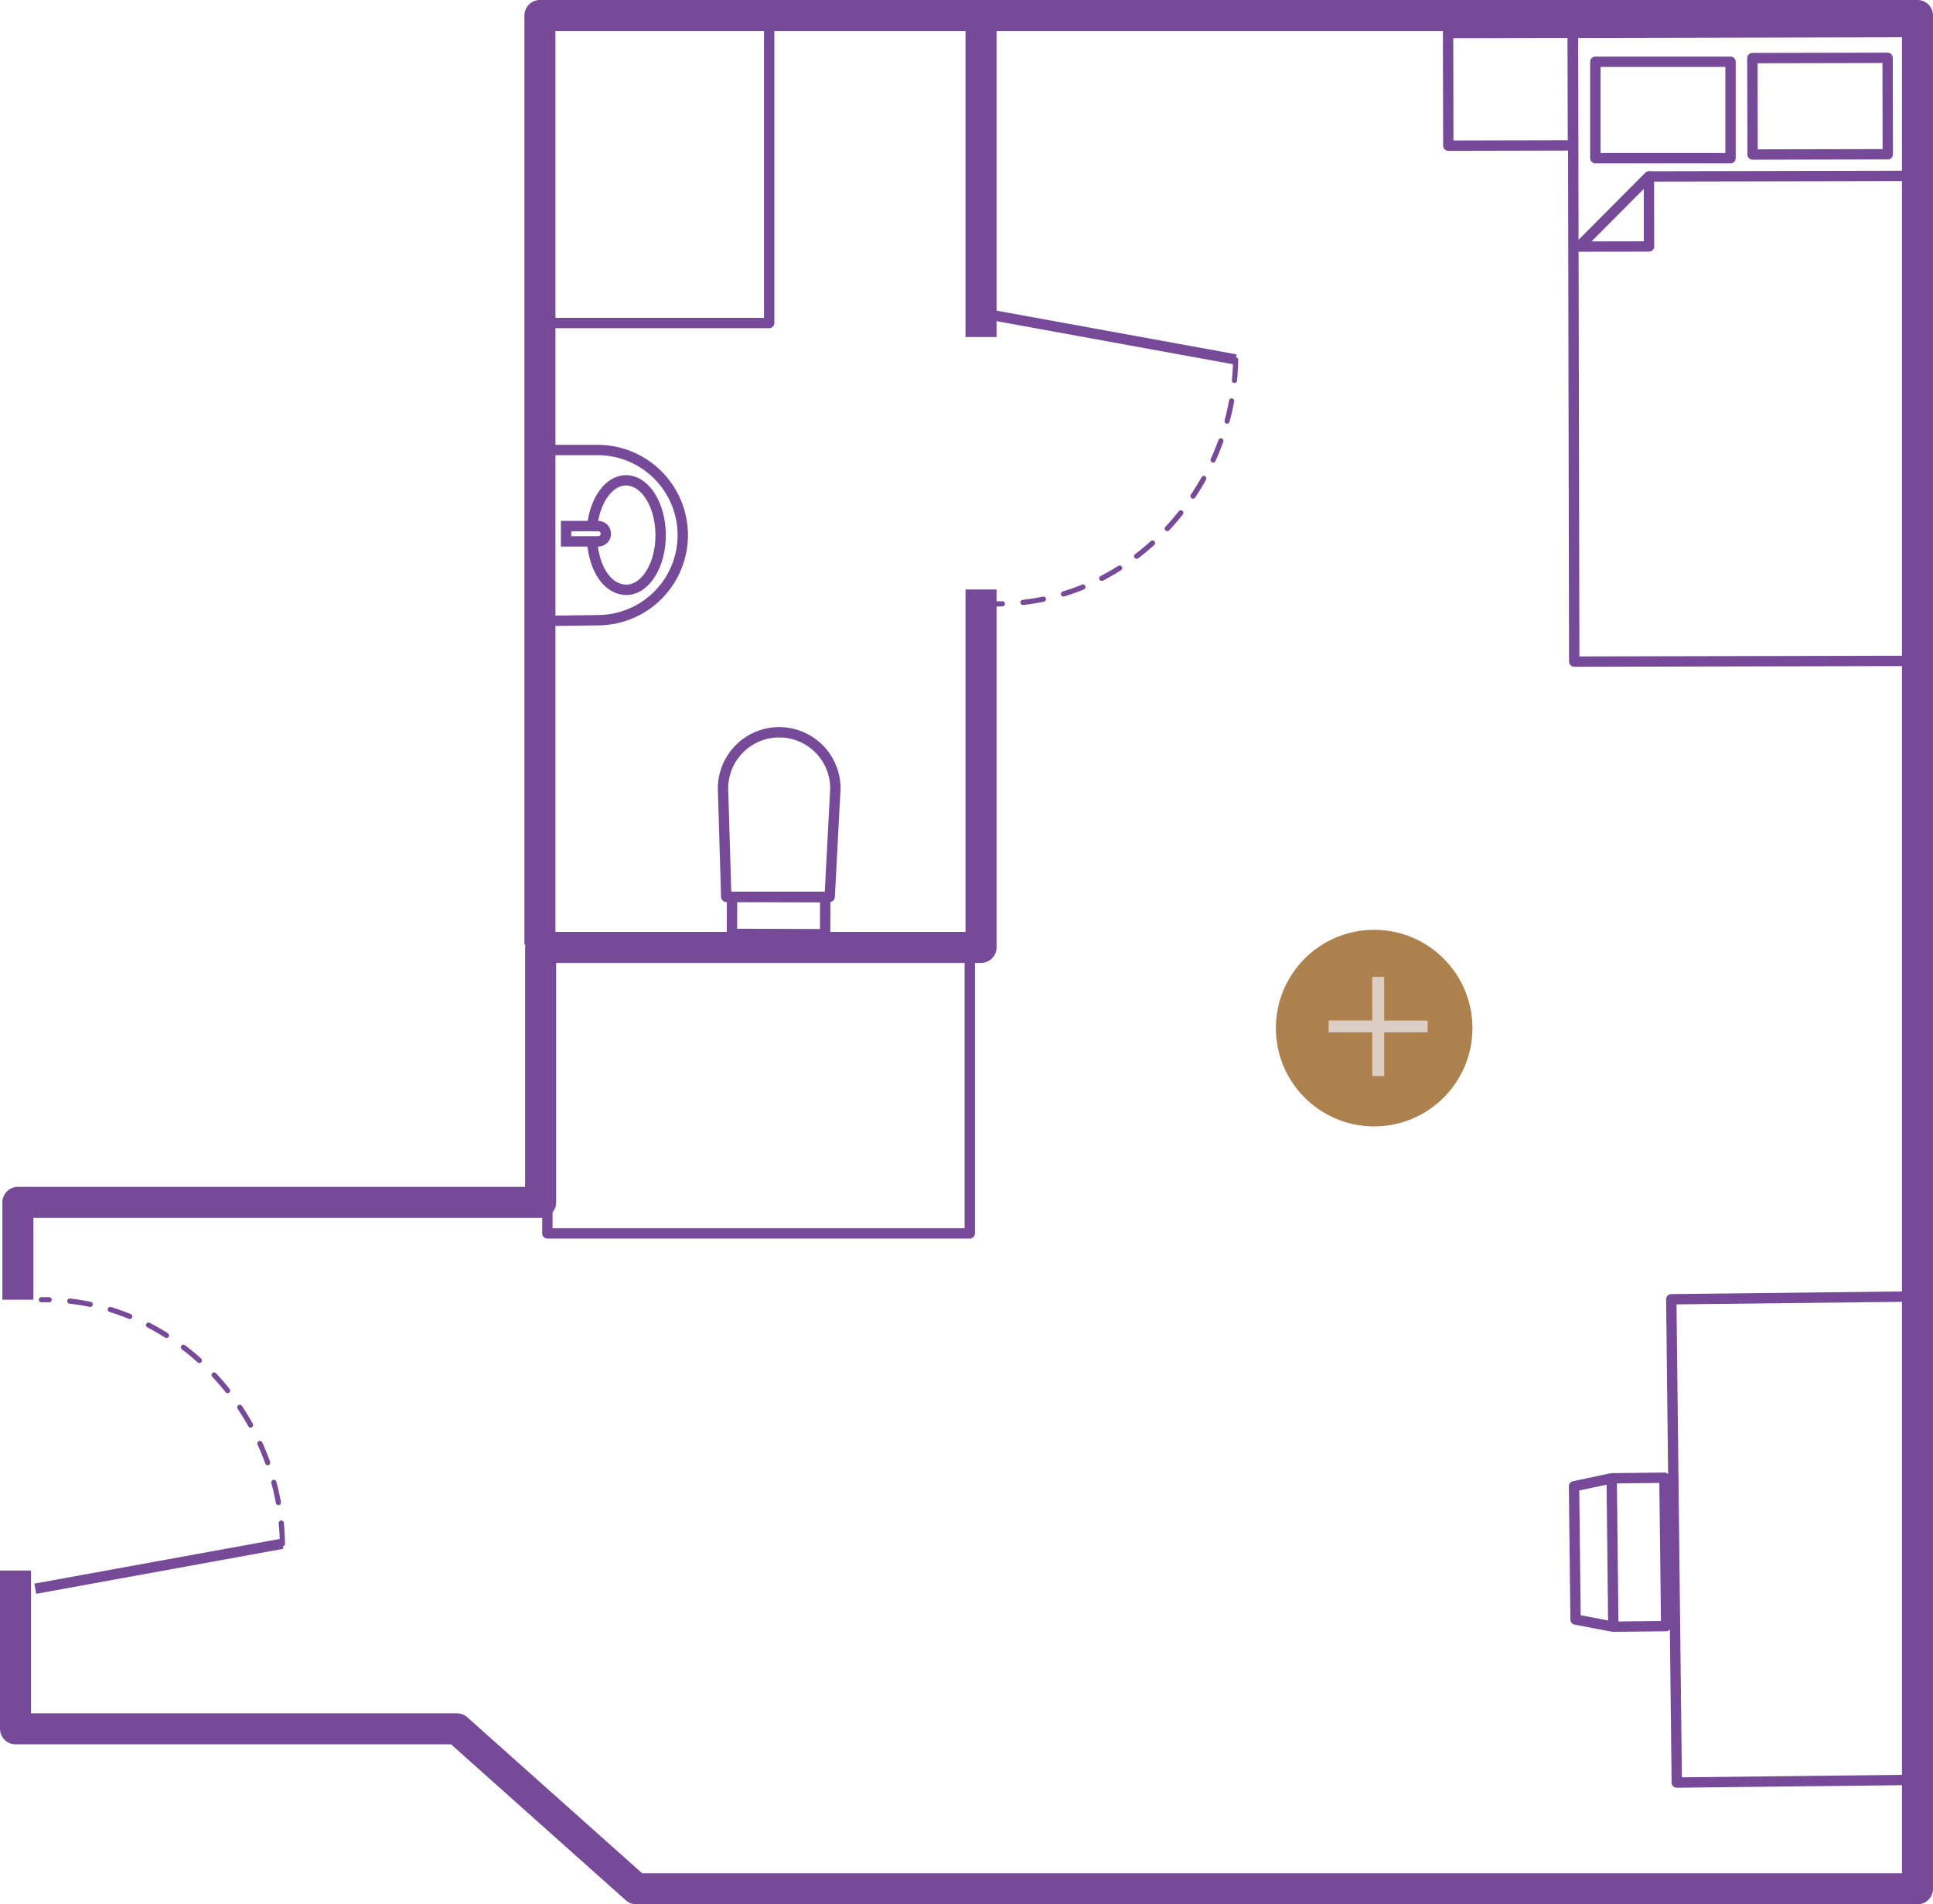 <svg xmlns="http://www.w3.org/2000/svg" viewBox="0 0 186.85 184.04"><defs><style>.cls-1,.cls-2,.cls-3,.cls-4{fill:none;stroke:#764a98;}.cls-1,.cls-2,.cls-4{stroke-linejoin:round;}.cls-1{stroke-width:3px;}.cls-3{stroke-miterlimit:10;}.cls-4{stroke-linecap:round;stroke-width:0.5px;stroke-dasharray:2 2;}.cls-5{fill:#ad814e;}.cls-6{fill:#ddcfc5;}</style></defs><title>Asset 6</title><g id="Layer_2" data-name="Layer 2"><g id="Layer_1-2" data-name="Layer 1"><polyline class="cls-1" points="94.83 56.97 94.83 91.56 52.26 91.56 52.26 116.2 1.73 116.2 1.73 125.61"/><polyline class="cls-1" points="1.5 151.78 1.5 167.08 44.17 167.08 61.5 182.54 185.35 182.54 185.35 1.5 94.83 1.5 94.83 32.57"/><rect class="cls-2" x="52.7" y="2.14" width="21.65" height="29.08"/><path class="cls-2" d="M53,60,53,43.49h0l4.81,0A8.24,8.24,0,0,1,66,51.67h0a8.23,8.23,0,0,1-8.2,8.27L53,60h0Z"/><path class="cls-2" d="M57.25,50.83c.26-2.5,1.62-4.41,3.26-4.41,1.84,0,3.33,2.34,3.35,5.26S62.39,57,60.56,57s-3.12-2-3.32-4.66"/><path class="cls-3" d="M54.72,52.32V50.84h0l3.1,0a.74.74,0,0,1,.74.74h0a.73.73,0,0,1-.73.74l-3.1,0Z"/><path class="cls-2" d="M75.34,70.77h0a5.43,5.43,0,0,1,5.41,5.45h0L80.2,86.67h-10l-.31-10.43a5.43,5.43,0,0,1,5.39-5.47Z"/><rect class="cls-2" x="73.48" y="83.97" width="3.58" height="9.01" transform="translate(-13.45 163.47) rotate(-89.82)"/><rect class="cls-2" x="161.82" y="125.43" width="23" height="46.71" transform="translate(-1.68 1.98) rotate(-0.65)"/><polygon class="cls-2" points="155.79 142.87 160.89 142.81 161.06 157.15 155.95 157.21 152.3 156.52 152.15 143.64 155.79 142.87 155.79 142.87"/><line class="cls-2" x1="155.95" y1="157.21" x2="155.79" y2="142.87"/><rect class="cls-2" x="52.91" y="92.4" width="40.83" height="26.8"/><path class="cls-4" d="M119.44,34.77c-.18,12.8-10.55,23.77-23.34,23.59"/><line class="cls-2" x1="95.56" y1="30.39" x2="119.44" y2="34.74"/><path class="cls-4" d="M27.3,149.19C27.12,136.4,16.75,125.42,4,125.61"/><line class="cls-2" x1="3.41" y1="153.54" x2="27.3" y2="149.19"/><circle class="cls-5" cx="132.83" cy="99.36" r="9.5"/><path class="cls-6" d="M132.65,94.41h1.15v4.22H138v1.14h-4.2V104h-1.15V99.77h-4.22V98.62h4.22Z"/><rect class="cls-2" x="169.4" y="5.6" width="13.07" height="9.32" transform="translate(-0.02 0.37) rotate(-0.12)"/><rect class="cls-2" x="154.23" y="5.63" width="13.07" height="9.32" transform="matrix(1, 0, 0, 1, -0.02, 0.34)"/><line class="cls-2" x1="159.39" y1="17.05" x2="184.74" y2="17"/><polygon class="cls-2" points="152.17 63.94 184.84 63.87 184.75 21.22 184.72 3.1 152.05 3.17 152.17 63.94"/><polygon class="cls-2" points="152.64 23.83 159.4 23.82 159.39 17.05 152.64 23.83"/><rect class="cls-2" x="139.99" y="3.17" width="12.05" height="10.89" transform="translate(-0.02 0.31) rotate(-0.12)"/><polyline class="cls-1" points="94.83 1.5 52.19 1.5 52.19 91.29"/></g></g></svg>